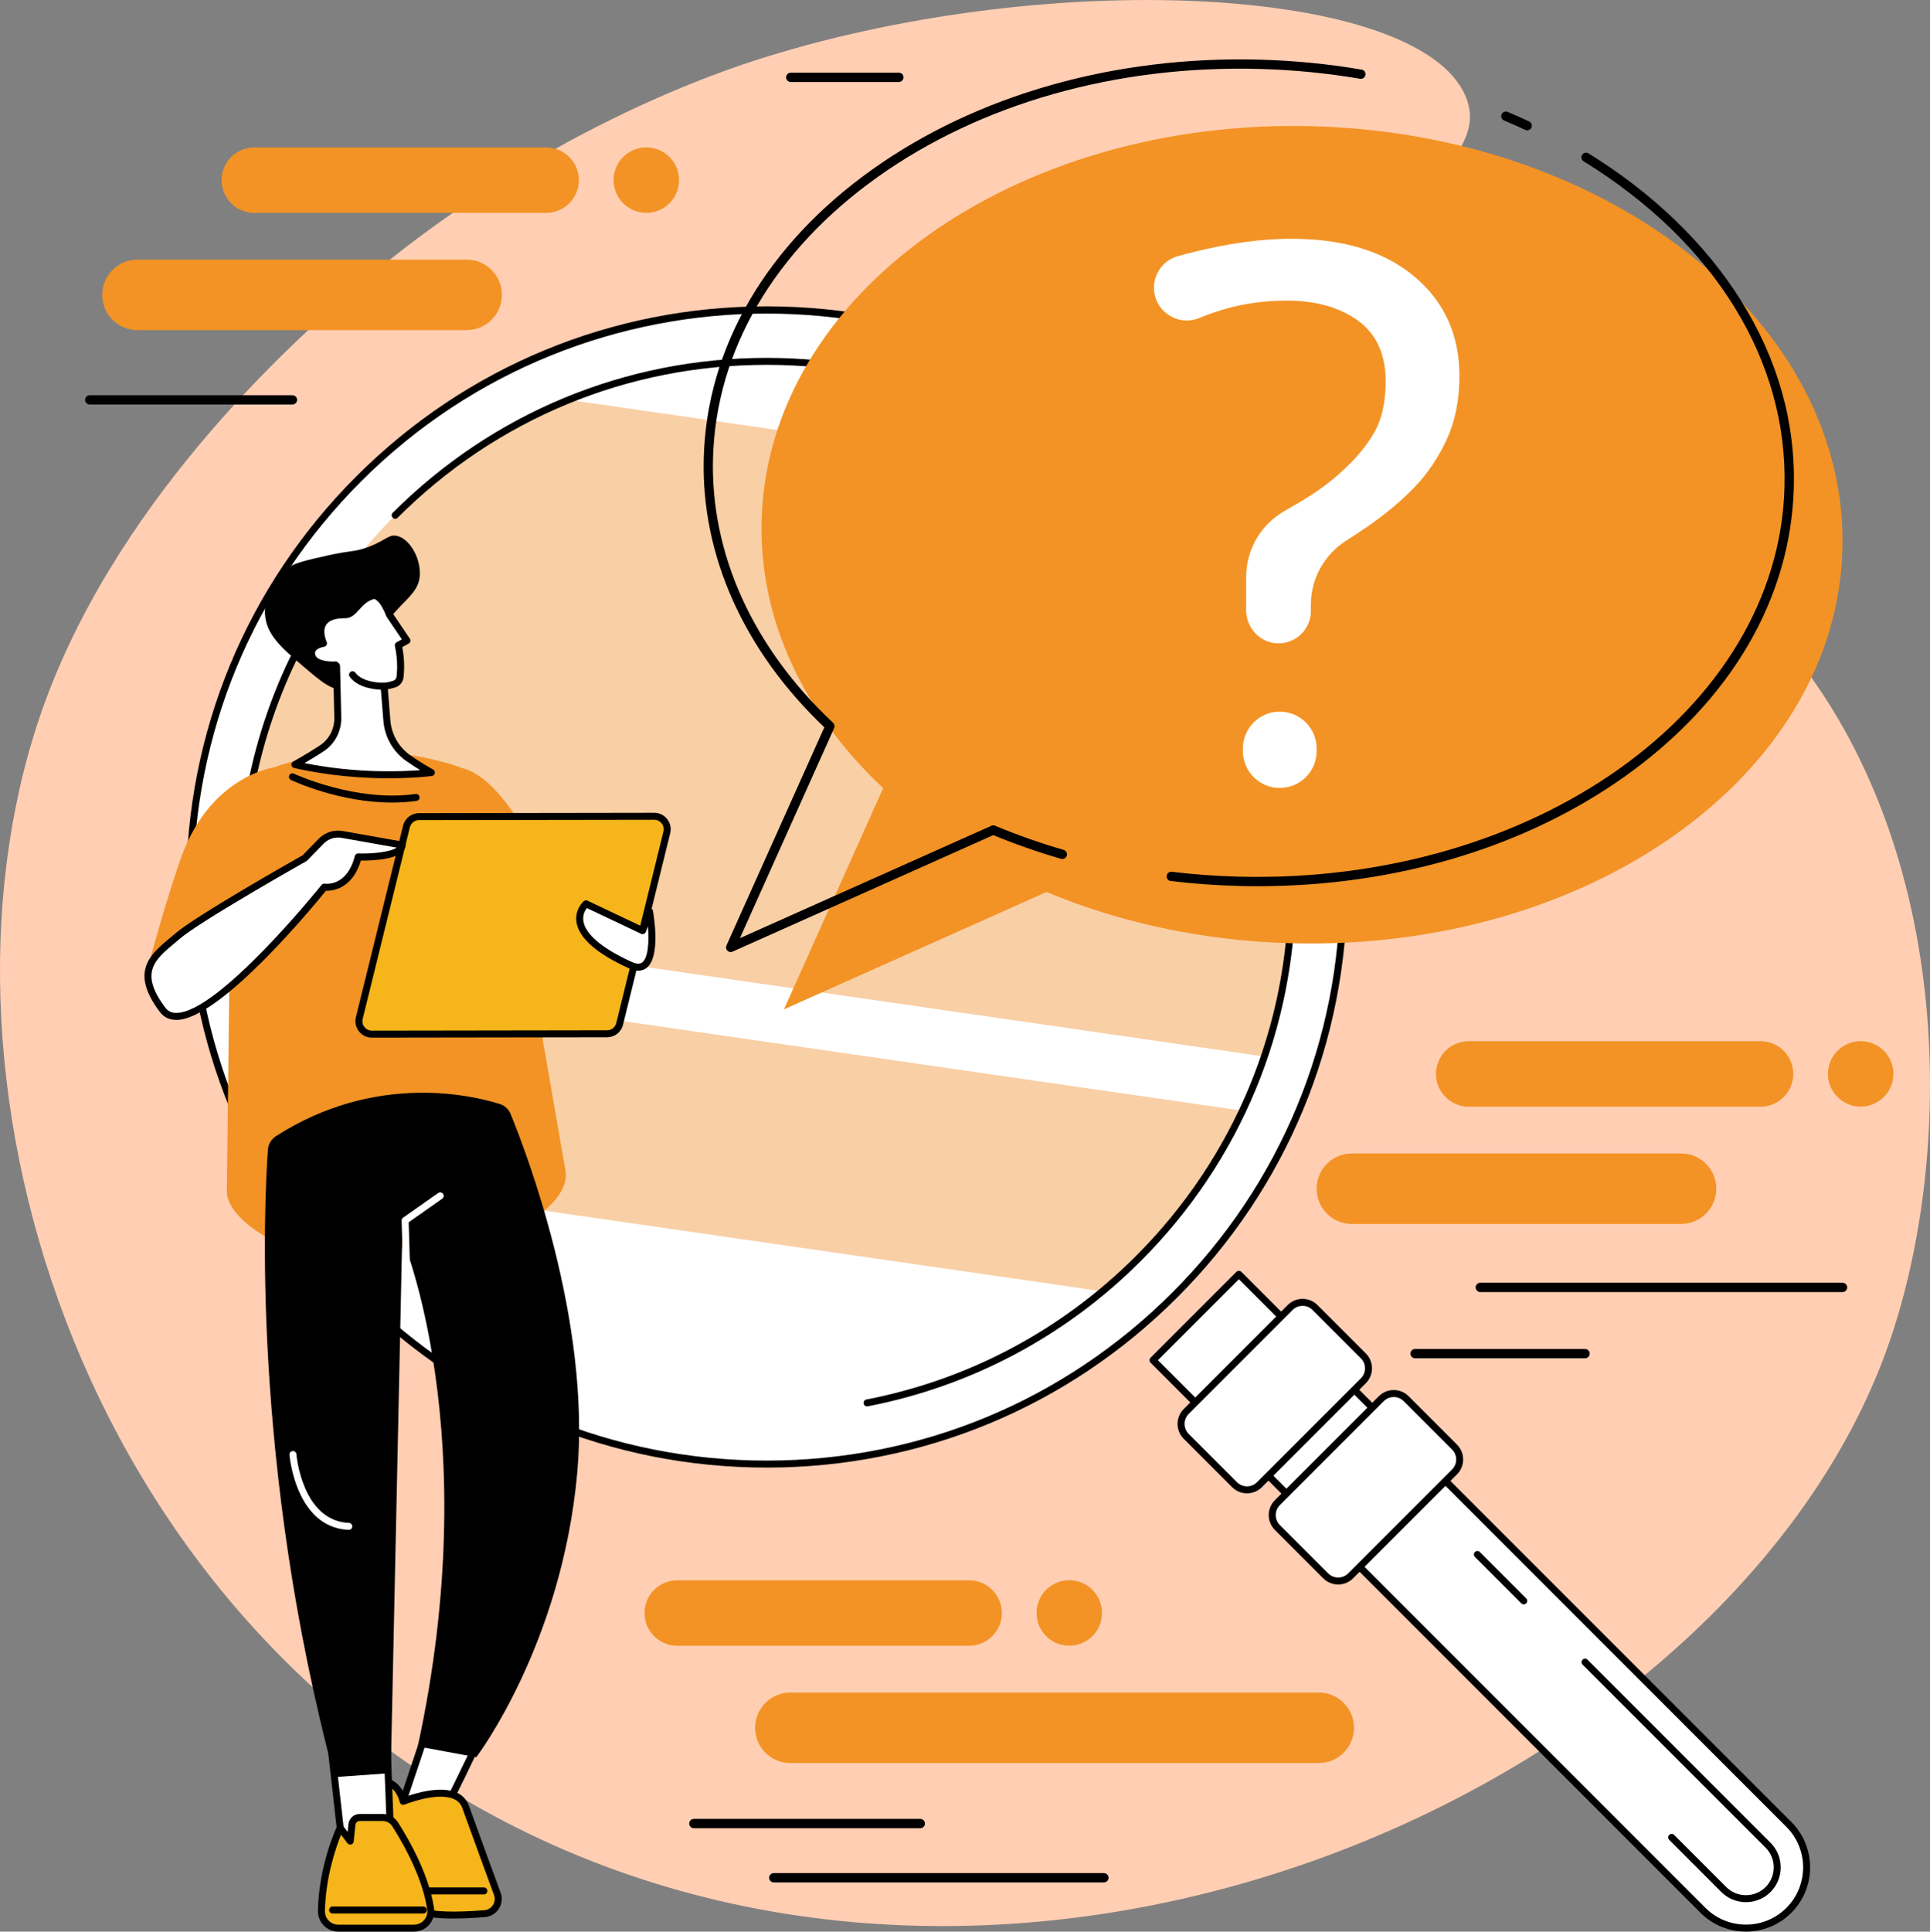 <?xml version="1.0" encoding="UTF-8"?><svg id="Calque_2" xmlns="http://www.w3.org/2000/svg" viewBox="0 0 830 830.5"><rect x="0" y="0" width="830" height="830.5" fill="#808080" stroke="none"/><defs><style>.cls-1{fill:#fff;}.cls-2{fill:#f9cfa5;}.cls-3{fill:#f5b51b;}.cls-4{fill:#f39325;}.cls-5{fill:#ffceb3;}</style></defs><g id="Illustration"><g id="FAQ"><path class="cls-5" d="m329.13,24.56c-18.08,5.62-98.28,31.75-178.37,101.08-19.4,16.8-97.82,84.68-131.33,175.96-57.03,155.36,11.21,391.7,207.77,486.69,228.95,110.63,518.15-25.54,584.11-207.78,29.25-80.83,30.57-214.86-43.12-303.24-59.31-71.13-160.74-104.93-156.81-172.21,1.89-32.4,26.4-41.36,19.6-61.77-16.12-48.4-174.1-58.45-301.85-18.72Z"/><circle class="cls-1" cx="329.73" cy="381.35" r="248.14" transform="translate(-173.08 344.85) rotate(-45)"/><path d="m329.73,630.99c-66.68,0-129.37-25.97-176.52-73.12-47.15-47.15-73.12-109.84-73.12-176.52s25.97-129.37,73.12-176.52c47.15-47.15,109.84-73.12,176.52-73.12s129.37,25.97,176.52,73.12c47.15,47.15,73.12,109.84,73.12,176.52s-25.97,129.37-73.12,176.52c-47.15,47.15-109.84,73.12-176.52,73.12Zm0-496.17c-63.16,0-126.32,24.04-174.4,72.12-46.58,46.58-72.24,108.52-72.24,174.4s25.65,127.82,72.24,174.4c46.58,46.58,108.52,72.24,174.4,72.24s127.82-25.66,174.4-72.24c46.58-46.58,72.24-108.52,72.24-174.4s-25.66-127.82-72.24-174.4c-48.08-48.08-111.24-72.12-174.4-72.12Z"/><path class="cls-1" d="m769.31,821.35h0c10.2-10.2,10.2-26.74,0-36.94l-236.53-236.53-36.94,36.94,236.53,236.53c10.2,10.2,26.74,10.2,36.94,0Z"/><path d="m750.84,830.49c-7.07,0-14.15-2.69-19.53-8.08l-236.53-236.53c-.59-.59-.59-1.54,0-2.12l36.94-36.94c.56-.56,1.56-.56,2.12,0l236.53,236.53c10.77,10.77,10.77,28.29,0,39.06-5.38,5.38-12.46,8.08-19.53,8.08Zm-252.88-245.67l235.47,235.47c9.6,9.6,25.22,9.6,34.82,0,9.6-9.6,9.6-25.22,0-34.82l-235.47-235.47-34.82,34.82Z"/><path class="cls-1" d="m655.3,688.3l-19.94-19.94,19.94,19.94Z"/><path d="m655.3,689.8c-.38,0-.77-.15-1.06-.44l-19.94-19.94c-.59-.59-.59-1.54,0-2.12.59-.59,1.54-.59,2.12,0l19.94,19.94c.59.59.59,1.54,0,2.12-.29.29-.68.44-1.06.44Z"/><path class="cls-1" d="m718.91,790l22.41,22.41c5.25,5.25,13.8,5.25,19.05,0,5.25-5.25,5.25-13.79,0-19.05l-78.71-78.71,37.26,75.35Z"/><path d="m750.84,817.84c-3.83,0-7.67-1.46-10.58-4.38l-22.41-22.41c-.59-.59-.59-1.54,0-2.12.59-.59,1.54-.59,2.12,0l22.41,22.41c4.67,4.67,12.26,4.67,16.93,0,4.67-4.67,4.67-12.26,0-16.92l-78.71-78.71c-.59-.59-.59-1.54,0-2.12.59-.59,1.54-.59,2.12,0l78.71,78.71c5.84,5.84,5.84,15.33,0,21.17-2.92,2.92-6.75,4.38-10.58,4.38Z"/><rect class="cls-1" x="509.05" y="578" width="78.34" height="44.53" rx="7.57" ry="7.57" transform="translate(1360.32 637.06) rotate(135)"/><path d="m536.27,642.06c-2.32,0-4.64-.88-6.41-2.65l-20.79-20.79c-3.54-3.54-3.54-9.29,0-12.82l44.69-44.69c1.71-1.71,3.99-2.66,6.41-2.66s4.7.94,6.41,2.66l20.79,20.79c3.54,3.54,3.54,9.29,0,12.82l-44.69,44.69c-1.77,1.77-4.09,2.65-6.41,2.65Zm23.9-80.61c-1.62,0-3.14.63-4.29,1.78l-44.69,44.69c-2.37,2.37-2.37,6.22,0,8.58l20.79,20.79c2.37,2.37,6.22,2.37,8.58,0h0l44.69-44.69c2.37-2.37,2.37-6.22,0-8.58l-20.79-20.79c-1.15-1.15-2.67-1.78-4.29-1.78Z"/><rect class="cls-1" x="548.25" y="617.2" width="78.34" height="44.53" rx="7.57" ry="7.57" transform="translate(1454.96 676.26) rotate(135)"/><path d="m575.47,681.26c-2.32,0-4.64-.88-6.41-2.65l-20.79-20.79c-3.54-3.54-3.54-9.29,0-12.82l44.69-44.69c1.71-1.71,3.99-2.66,6.41-2.66s4.7.94,6.41,2.66l20.79,20.79c3.54,3.54,3.54,9.29,0,12.82l-44.69,44.69c-1.77,1.77-4.09,2.65-6.41,2.65Zm23.91-80.61c-1.62,0-3.14.63-4.29,1.78l-44.69,44.69c-2.37,2.37-2.37,6.21,0,8.58l20.79,20.79c2.36,2.36,6.21,2.37,8.58,0l1.06,1.06-1.06-1.06,44.69-44.69c2.37-2.37,2.37-6.22,0-8.58l-20.79-20.79c-1.15-1.15-2.67-1.78-4.29-1.78Z"/><path class="cls-2" d="m106.39,415.68l427.87,61.86c-10.82,23.01-25.73,44.58-44.74,63.59-4.98,4.98-10.14,9.66-15.44,14.07l-332.07-48.01c-18.83-28.03-30.7-59.34-35.62-91.52Z"/><path class="cls-2" d="m169.95,221.57c22.06-22.06,47.55-38.61,74.76-49.64l225.78,32.64c6.58,5.25,12.94,10.91,19.03,17,62.93,62.93,80.97,153.74,54.15,232.66l-439.7-63.57c-2.49-60.89,19.49-122.6,65.98-169.09Z"/><path d="m106.4,348.33c-.08,0-.15,0-.23-.02-.82-.13-1.38-.89-1.25-1.71,3.43-22.28,10.11-43.84,19.86-64.06.36-.75,1.26-1.06,2-.7.75.36,1.06,1.26.7,2-9.62,19.96-16.22,41.23-19.6,63.22-.11.74-.75,1.27-1.48,1.27Z"/><path d="m372.89,604.69c-.7,0-1.33-.5-1.47-1.22-.16-.81.37-1.6,1.19-1.76,43.98-8.52,84.04-29.83,115.85-61.64,42.4-42.4,65.75-98.77,65.75-158.73s-23.35-116.33-65.75-158.73c-42.4-42.4-98.77-65.75-158.73-65.75s-116.33,23.35-158.73,65.75c-.59.59-1.54.59-2.12,0-.59-.59-.59-1.54,0-2.12,42.96-42.96,100.09-66.62,160.85-66.62s117.88,23.66,160.85,66.62c42.96,42.96,66.62,100.09,66.62,160.85s-23.66,117.88-66.62,160.85c-32.23,32.23-72.83,53.83-117.4,62.46-.1.02-.19.03-.29.03Z"/><path class="cls-4" d="m564.72,54.28c-128.35-3.49-234.53,72.32-237.17,169.31-1.18,43.4,18.58,83.69,52.27,115.28l-42.67,95.09,112.9-50.45c31.36,13.11,67.08,20.99,105.12,22.03,128.35,3.49,234.53-72.32,237.17-169.31,2.64-97-99.27-178.46-227.62-181.95Z"/><path d="m656.77,56.03c-.28,0-.57-.06-.84-.19-2.97-1.39-6.04-2.75-9.1-4.04-1.02-.43-1.5-1.6-1.07-2.62.43-1.02,1.6-1.5,2.62-1.07,3.11,1.31,6.22,2.69,9.24,4.1,1,.47,1.43,1.66.97,2.66-.34.73-1.06,1.15-1.81,1.15Z"/><path d="m540.83,381.03c-2.87,0-5.74-.04-8.62-.12-9.61-.26-19.28-.97-28.73-2.11-1.1-.13-1.88-1.13-1.75-2.22.13-1.1,1.13-1.88,2.22-1.75,9.33,1.12,18.88,1.82,28.36,2.08,127.02,3.46,232.51-71.63,235.12-167.37,1.48-54.35-30.01-105.45-86.39-140.19-.94-.58-1.23-1.81-.65-2.75.58-.94,1.81-1.23,2.75-.65,27.54,16.97,50.13,38.72,65.34,62.9,15.99,25.42,23.71,52.61,22.95,80.81-1.29,47.56-26.96,91.56-72.28,123.91-43.07,30.75-99,47.46-158.32,47.46Z"/><path d="m314.25,409.34c-.52,0-1.03-.2-1.42-.59-.59-.59-.75-1.48-.41-2.23l42.09-93.8c-34.59-32.9-53-73.98-51.86-115.81,1.29-47.55,26.96-91.56,72.28-123.91,45.15-32.23,104.44-49.04,166.94-47.35,14.72.4,29.42,1.84,43.7,4.28,1.09.19,1.82,1.22,1.63,2.31-.19,1.09-1.21,1.82-2.31,1.63-14.09-2.41-28.61-3.83-43.14-4.23-61.61-1.68-120.06,14.87-164.51,46.6-44.27,31.61-69.35,74.5-70.61,120.77-1.12,41.09,17.22,81.49,51.64,113.76.62.58.81,1.5.46,2.28l-40.52,90.31,108.12-48.31c.5-.23,1.08-.23,1.59-.02,9.48,3.96,19.4,7.45,29.48,10.37,1.06.31,1.67,1.42,1.37,2.48-.31,1.06-1.42,1.67-2.48,1.37-9.95-2.88-19.74-6.31-29.12-10.19l-112.12,50.09c-.26.12-.54.17-.82.17Z"/><path class="cls-1" d="m550.36,305.98c-8.76,0-15.86,7.1-15.86,15.86v1.09c0,8.76,7.1,15.86,15.86,15.86s15.86-7.1,15.86-15.86v-1.09c0-8.76-7.1-15.86-15.86-15.86Z"/><path class="cls-1" d="m608.26,118.9c-12.9-10.83-30.49-16.24-52.77-16.24-9.95,0-20.5,1.11-31.63,3.34-6.47,1.29-12.28,2.68-17.44,4.17-6.02,1.73-10.15,7.26-10.15,13.53h0c0,9.99,10.09,16.78,19.36,13.07,2.06-.83,4.07-1.59,5.9-2.24,10-3.52,20.6-5.29,31.79-5.29,12.54,0,22.77,2.88,30.7,8.63,7.93,5.75,11.89,14.48,11.89,26.19,0,8.91-1.66,16.24-4.97,22-3.32,5.75-7.98,11.32-13.99,16.71-4.97,4.66-11.37,9.28-19.2,13.84-1.9,1.11-3.77,2.2-5.61,3.26-10.05,5.83-16.23,16.55-16.23,28.17v14.33c0,7.54,5.87,13.97,13.41,14.24,7.92.28,14.42-6.05,14.42-13.9v-2.71c0-11.16,5.74-21.5,15.15-27.51,3.05-1.95,6.03-3.92,8.95-5.92,7.56-5.18,14.25-10.73,20.05-16.63,5.91-6.11,10.67-13.14,14.3-21.06,3.63-7.93,5.44-16.97,5.44-27.13,0-17.72-6.45-32-19.35-42.83Z"/><path d="m148.41,296.19c-5.15,1.29-10.19-3.01-18-9.68-9.5-8.1-16.11-13.75-16.47-22.85-.31-7.98,4.33-15.4,9.68-19.36,3.07-2.27,7.73-3.32,17.04-5.42,10.66-2.4,12.03-1.45,18.2-3.87,7.19-2.82,8.31-5.27,11.62-4.65,5.35,1.01,10.18,8.9,10.07,16.27-.14,9.75-8.81,11.21-18.59,27.11-8.17,13.29-7.44,20.94-13.55,22.46Z"/><path class="cls-4" d="m120.64,328.98c17.39-5.67,43.89-9.74,75.56.34,11.55,3.68,19.83,13.85,21.26,25.88l25.8,148.56c1.28,10.8-13.16,21.3-23.33,25.15-10.62,4.03-26.68,7.83-49.42,7.83-24.38,0-42.09,1.41-51.98-2.92-8.21-3.59-20.56-12.29-20.97-21.24l1.79-152.7c-.65-13.92,8.04-26.6,21.29-30.92Z"/><path class="cls-4" d="m242.48,392.82s-20.6-57.05-43.69-62.53l11.74,80.84,31.95-18.3Z"/><path class="cls-4" d="m63.61,415.84s8.24-30.64,14.56-47.87c12.78-34.82,40.13-38.1,40.13-38.1v85.72l-54.69.26Z"/><path d="m168.56,345.07c-22.63,0-42.47-9.26-43.43-9.71-.75-.35-1.07-1.25-.71-2,.35-.75,1.25-1.07,2-.71.26.12,26.56,12.38,52.3,8.73.81-.12,1.58.45,1.7,1.27.12.82-.45,1.58-1.27,1.7-3.55.5-7.1.72-10.58.72Z"/><path class="cls-3" d="m159.93,444.63l101.15-.15c2.56,0,4.79-1.75,5.41-4.24l20.29-82.36c.87-3.52-1.8-6.92-5.42-6.91l-101.15.15c-2.56,0-4.79,1.75-5.41,4.24l-20.29,82.36c-.87,3.52,1.8,6.92,5.42,6.91Z"/><path d="m159.92,446.13c-2.19,0-4.22-.99-5.57-2.71-1.35-1.72-1.83-3.93-1.3-6.06l20.29-82.36c.78-3.17,3.6-5.38,6.86-5.38l101.15-.15h.01c2.19,0,4.22.99,5.57,2.71,1.35,1.72,1.83,3.93,1.3,6.06l-20.29,82.36c-.78,3.16-3.6,5.38-6.86,5.38l-101.15.15h-.01Zm121.44-93.67h0l-101.15.15c-1.88,0-3.5,1.28-3.95,3.1l-20.29,82.36c-.3,1.23-.03,2.5.75,3.49.78.99,1.95,1.56,3.21,1.56h0l101.15-.15c1.88,0,3.5-1.28,3.95-3.1l20.29-82.36c.3-1.23.03-2.5-.75-3.49-.78-.99-1.95-1.56-3.21-1.56Z"/><path class="cls-1" d="m279.32,391.9l-2.96,8.24-24.34-11.54s-13.36,11.6,19.08,26.39c13.52,6.16,8.21-23.09,8.21-23.09Z"/><path d="m274.5,417.34c-1.22,0-2.56-.33-4.01-.99-13.99-6.38-21.58-13.09-22.58-19.94-.79-5.46,2.97-8.8,3.13-8.94.45-.39,1.09-.48,1.63-.22l22.84,10.83,2.4-6.68c.23-.64.86-1.04,1.54-.99.68.06,1.23.56,1.35,1.23.36,2.01,3.38,19.75-2.72,24.5-1.04.81-2.23,1.21-3.57,1.21Zm-22.12-26.92c-.76.98-1.9,2.93-1.49,5.6.6,3.97,4.7,10.24,20.84,17.59,2.96,1.35,4.12.44,4.5.15,2.62-2.04,2.93-9.16,2.4-15.51l-.86,2.39c-.14.4-.45.72-.84.88-.39.16-.83.15-1.22-.03l-23.34-11.07Z"/><path class="cls-1" d="m131.03,368.95s-45.43,25.59-54.79,33.62c-9.37,8.03-19.53,14.13-6.28,31.63,13.25,17.5,69.51-52.77,69.51-52.77,0,0,10.83,1.78,14.59-12.98,0,0,18.28.63,18.94-5.11l-25.79-4.57c-3.33-.59-6.75.51-9.11,2.93l-7.06,7.25Z"/><path d="m75.79,438.5s-.1,0-.14,0c-2.9-.04-5.22-1.18-6.89-3.39-13.08-17.29-4.23-24.69,4.34-31.85.72-.6,1.44-1.21,2.16-1.82,9.16-7.85,51.22-31.64,54.84-33.68l6.91-7.09c2.71-2.79,6.62-4.04,10.44-3.36l25.79,4.57c.78.14,1.32.86,1.23,1.65-.7,6.16-14.36,6.54-19.29,6.47-3.61,12.21-12.22,13.06-15.04,13-5.18,6.4-45.55,55.52-64.35,55.52Zm69.61-78.39c-2.33,0-4.59.94-6.25,2.64l-7.06,7.25c-.1.1-.21.19-.34.26-.45.26-45.4,25.61-54.55,33.45-.73.62-1.46,1.24-2.19,1.85-8.51,7.11-15.23,12.73-3.87,27.74,1.1,1.46,2.59,2.18,4.54,2.2.04,0,.08,0,.12,0,18.23,0,62.04-54.46,62.48-55.01.34-.42.88-.63,1.41-.54.38.06,9.54,1.29,12.89-11.87.17-.68.76-1.16,1.5-1.13,5.91.2,13.86-.59,16.5-2.51l-23.67-4.2c-.51-.09-1.02-.13-1.53-.13Zm-14.38,8.84h0,0Z"/><path class="cls-1" d="m185,739.44l-15.06,44.94s16.41-1.4,17.98-1.09c1.57.31,20.76-40.99,20.76-40.99l-23.67-2.86Z"/><path d="m169.94,785.89c-.46,0-.89-.21-1.18-.57-.31-.4-.4-.92-.24-1.4l15.06-44.94c.23-.68.89-1.1,1.6-1.01l23.67,2.86c.48.06.9.34,1.13.76.23.42.25.93.05,1.36-.05.1-4.86,10.45-9.8,20.63-10.49,21.61-11.15,21.48-12.6,21.19-1.05-.15-9.76.45-17.56,1.12-.04,0-.09,0-.13,0Zm16.1-44.8l-13.95,41.62c4.59-.38,12.53-.98,15.3-.94,2.39-3.2,12.45-24.08,19.05-38.21l-20.41-2.47Zm2.09,40.73s.05,0,.07.01c-.03,0-.05,0-.07-.01Z"/><path class="cls-3" d="m173.39,774.51s22.65-9.29,26.84,2.37c5.33,14.82,13.66,37.44,13.66,37.44,1.41,3.94-1.3,8.13-5.47,8.47-8.28.67-20.63,1.2-26.38-.81-9.08-3.19-24.15-31.93-24.15-31.93l4.64-24.45s8.22-1.16,10.85,8.92Z"/><path d="m195.09,824.89c-5.36,0-10.36-.38-13.54-1.5-9.37-3.29-23.41-29.65-24.98-32.65-.16-.3-.21-.64-.14-.98l4.64-24.45c.12-.63.63-1.12,1.26-1.21.09-.01,8.65-1.1,12.03,8.43,4.05-1.45,15.09-4.87,22.03-1.78,2.56,1.14,4.33,3.03,5.26,5.61,5.27,14.65,13.57,37.2,13.65,37.43.84,2.33.55,4.85-.79,6.91-1.34,2.07-3.51,3.37-5.97,3.57-4.15.33-8.93.61-13.45.61Zm-35.62-35.08c4.33,8.18,16.22,28.34,23.07,30.75,4.2,1.47,13.34,1.73,25.76.73,1.52-.12,2.86-.93,3.69-2.21.82-1.28,1-2.83.49-4.26-.08-.21-8.39-22.78-13.66-37.44-.65-1.81-1.85-3.08-3.65-3.88-7.29-3.24-21.07,2.34-21.21,2.4-.4.16-.85.15-1.24-.05-.39-.19-.67-.54-.78-.96-1.76-6.72-6.13-7.74-8.15-7.84l-4.32,22.76Z"/><path d="m208.09,814.5h-23.27c-.83,0-1.5-.67-1.5-1.5s.67-1.5,1.5-1.5h23.27c.83,0,1.5.67,1.5,1.5s-.67,1.5-1.5,1.5Z"/><polygon class="cls-1" points="142.29 750.49 147.41 795.69 168 790.05 166.41 749.31 142.29 750.49"/><path d="m147.41,797.19c-.3,0-.59-.09-.84-.26-.36-.25-.6-.64-.65-1.07l-5.12-45.21c-.05-.41.08-.82.35-1.14.27-.32.66-.51,1.07-.53l24.12-1.17c.4-.02.79.12,1.09.39.3.27.47.65.49,1.05l1.59,40.73c.03.7-.43,1.32-1.1,1.5l-20.59,5.65c-.13.04-.26.05-.4.05Zm-3.45-45.29l4.74,41.88,17.75-4.87-1.48-38.03-21.01,1.02Z"/><path class="cls-3" d="m145.47,829h32.58c4.41,0,7.79-3.91,7.15-8.27-1.09-7.36-4.63-19.56-15.25-36.35-1.16-1.83-3.18-2.95-5.35-2.95h-9.91c-1.71,0-3.14,1.29-3.32,2.99l-.75,7.15-4.31-5.7s-7.7,16.22-8.06,35.77c-.07,4.04,3.19,7.35,7.23,7.35Z"/><path d="m178.04,830.5h-32.58c-2.36,0-4.57-.93-6.23-2.62-1.65-1.68-2.54-3.91-2.5-6.27.36-19.65,7.88-35.71,8.2-36.38.22-.47.68-.8,1.2-.85.52-.05,1.03.17,1.35.59l2.02,2.67.35-3.37c.26-2.47,2.33-4.33,4.81-4.33h9.91c2.7,0,5.18,1.36,6.62,3.64,10.79,17.06,14.37,29.5,15.47,36.93.37,2.51-.37,5.04-2.02,6.96-1.66,1.92-4.07,3.03-6.61,3.03Zm-31.38-41.65c-2.06,5.11-6.65,18.08-6.92,32.83-.03,1.55.55,3,1.64,4.11,1.09,1.11,2.54,1.72,4.09,1.72h32.58c1.67,0,3.25-.72,4.34-1.99,1.09-1.26,1.57-2.92,1.33-4.56-1.06-7.15-4.52-19.15-15.04-35.76-.88-1.39-2.44-2.25-4.09-2.25h-9.91c-.94,0-1.73.71-1.83,1.65l-.75,7.15c-.06.61-.5,1.12-1.09,1.29-.59.17-1.23-.05-1.6-.54l-2.75-3.64Z"/><path d="m182.04,822.71h-39c-.83,0-1.5-.67-1.5-1.5s.67-1.5,1.5-1.5h39c.83,0,1.5.67,1.5,1.5s-.67,1.5-1.5,1.5Z"/><path d="m219.61,478.99c-.86-2.08-2.58-3.68-4.73-4.35-11.91-3.74-53.44-13.58-96.19,13.83-2.02,1.29-3.31,3.46-3.48,5.85-1.55,21.72-7.31,135.29,28.62,269.76l24.2-1.72,4.93-229.92s35.85,84.29,6.7,218.43l25.17,4.65s36.84-48.44,43.43-122.45c5.84-65.47-22.13-138.18-28.66-154.08Z"/><path class="cls-1" d="m150,657.77s-.04,0-.07,0c-22.84-.99-25.42-31.96-25.45-32.27-.06-.83.56-1.54,1.38-1.61.84-.06,1.55.56,1.61,1.38.02.29,2.4,28.63,22.59,29.5.83.04,1.47.74,1.43,1.56-.03.81-.7,1.44-1.5,1.44Z"/><path class="cls-1" d="m175.07,555.02c-.81,0-1.47-.64-1.5-1.46l-.85-28.76c-.01-.5.22-.98.64-1.27l15.09-10.61c.68-.48,1.61-.31,2.09.36.48.68.31,1.61-.36,2.09l-14.43,10.14.83,27.95c.02.83-.63,1.52-1.46,1.54-.02,0-.03,0-.05,0Z"/><path class="cls-1" d="m138.35,321.79c4.45-2.94,7.04-7.99,6.92-13.32l-.51-22.13c-.15-.14-.3-.28-.45-.42,0,0-8.87.59-10.16-3.92-1.29-4.52,4.98-5.38,4.98-5.38,0,0-5.92-12.46,9.4-12.32,4.11.04,5.58-6.78,12.33-8.31,0,0,3.34-.29,6.72,8.47l7.41,10.97-3.7,2.03c.91,4.17,1.31,8.77.74,13.65-.16,1.4-1.13,2.58-2.47,3.02-1.11.36-2.61.74-4.38.95l1.19,14.81c.52,6.48,3.92,12.39,9.25,16.13,5.14,3.61,9.89,6.16,9.89,6.16,0,0-27.31,3.73-58.71-3.43,0,0,6.06-3.32,11.54-6.94Z"/><path d="m167.29,334.62c-10.82,0-25.38-.9-40.82-4.42-.61-.14-1.07-.64-1.15-1.26-.09-.62.22-1.22.77-1.52.06-.03,6.07-3.33,11.43-6.88h0c4.02-2.66,6.36-7.16,6.25-12.04l-.48-21.05c-2.74.02-9.26-.45-10.57-5.04-.44-1.52-.25-2.96.52-4.15.96-1.47,2.62-2.28,3.91-2.7-.63-2.07-1.26-5.63.6-8.54,1.82-2.85,5.43-4.26,10.8-4.22,1.21.03,2.19-1.02,3.73-2.71,1.88-2.07,4.21-4.64,8.26-5.56.07-.02.13-.03.2-.03.74-.06,4.6.09,8.19,9.26l7.31,10.83c.24.35.31.78.22,1.19-.1.41-.37.76-.74.96l-2.73,1.5c.85,4.4,1.03,8.78.54,13.03-.23,1.98-1.6,3.66-3.5,4.27-1.05.34-2.13.61-3.23.8l1.08,13.41c.49,6.04,3.63,11.52,8.61,15.02,5,3.51,9.69,6.04,9.74,6.06.57.31.88.95.77,1.59-.12.64-.63,1.13-1.27,1.22-.14.02-7.31.97-18.43.97Zm-36.32-6.52c21.78,4.41,41.22,3.69,49.76,3.03-1.71-1.04-3.79-2.37-5.97-3.89-5.72-4.02-9.32-10.3-9.88-17.23l-1.19-14.81c-.07-.8.52-1.52,1.32-1.61,1.4-.16,2.78-.46,4.09-.89.78-.25,1.35-.95,1.44-1.76.49-4.28.25-8.71-.72-13.15-.14-.65.16-1.32.74-1.64l2.26-1.24-6.49-9.6c-.06-.09-.12-.19-.16-.3-2.48-6.42-4.74-7.36-5.22-7.49-2.99.75-4.76,2.7-6.47,4.59-1.65,1.82-3.36,3.7-5.93,3.7-.11,0-.21,0-.31,0-4.09,0-6.78.95-7.98,2.82-1.85,2.88.19,7.31.21,7.35.2.43.19.94-.04,1.35-.23.42-.64.71-1.11.77-.69.1-2.84.64-3.59,1.8-.19.29-.41.78-.15,1.68.78,2.73,6.63,2.97,8.62,2.84.41-.03.83.12,1.13.41l.43.41c.3.28.47.66.48,1.07l.51,22.13c.13,5.91-2.7,11.37-7.59,14.6h0c-2.88,1.91-5.94,3.74-8.21,5.05Z"/><path class="cls-1" d="m165.18,295.07s-9.72.34-13.58-4.95l13.58,4.95Z"/><path d="m164.79,296.57c-2.07,0-10.57-.33-14.39-5.57-.49-.67-.34-1.61.33-2.1.67-.49,1.61-.34,2.1.33,3.34,4.57,12.22,4.33,12.32,4.33.78-.04,1.52.62,1.55,1.45.03.83-.62,1.52-1.45,1.55-.05,0-.2,0-.45,0Z"/><path class="cls-4" d="m567.14,727.72h-227.24c-8.37,0-15.15,6.78-15.15,15.15s6.78,15.15,15.15,15.15h227.24c8.37,0,15.15-6.78,15.15-15.15s-6.78-15.15-15.15-15.15Z"/><path class="cls-4" d="m416.77,679.46h-125.51c-7.77,0-14.07,6.3-14.07,14.07s6.3,14.07,14.07,14.07h125.51c7.77,0,14.07-6.3,14.07-14.07s-6.3-14.07-14.07-14.07Z"/><circle class="cls-4" cx="459.86" cy="693.53" r="14.07" transform="translate(-320.77 981.75) rotate(-76.72)"/><path class="cls-4" d="m722.95,495.93h-141.58c-8.37,0-15.15,6.78-15.15,15.15s6.78,15.15,15.15,15.15h141.58c8.37,0,15.15-6.78,15.15-15.15s-6.78-15.15-15.15-15.15Z"/><path class="cls-4" d="m757.13,447.67h-125.51c-7.77,0-14.07,6.3-14.07,14.07s6.3,14.07,14.07,14.07h125.51c7.77,0,14.07-6.3,14.07-14.07s-6.3-14.07-14.07-14.07Z"/><circle class="cls-4" cx="800.22" cy="461.74" r="14.07" transform="translate(166.98 1134.47) rotate(-76.72)"/><path class="cls-4" d="m200.69,111.63H59.11c-8.37,0-15.15,6.78-15.15,15.15s6.78,15.15,15.15,15.15h141.58c8.37,0,15.15-6.78,15.15-15.15s-6.78-15.15-15.15-15.15Z"/><path class="cls-4" d="m234.87,63.38h-125.51c-7.77,0-14.07,6.3-14.07,14.07s6.3,14.07,14.07,14.07h125.51c7.77,0,14.07-6.3,14.07-14.07s-6.3-14.07-14.07-14.07Z"/><circle class="cls-4" cx="277.97" cy="77.44" r="14.07" transform="translate(138.73 330.19) rotate(-76.72)"/><path d="m792.39,555.52h-155.79c-1.1,0-2-.9-2-2s.9-2,2-2h155.79c1.1,0,2,.9,2,2s-.9,2-2,2Z"/><path d="m681.65,583.99h-73.09c-1.1,0-2-.9-2-2s.9-2,2-2h73.09c1.1,0,2,.9,2,2s-.9,2-2,2Z"/><path d="m395.78,786.04h-97.38c-1.1,0-2-.9-2-2s.9-2,2-2h97.38c1.1,0,2,.9,2,2s-.9,2-2,2Z"/><path d="m125.77,173.92H38.58c-1.1,0-2-.9-2-2s.9-2,2-2h87.18c1.1,0,2,.9,2,2s-.9,2-2,2Z"/><path d="m386.57,35.25h-46.5c-1.1,0-2-.9-2-2s.9-2,2-2h46.5c1.1,0,2,.9,2,2s-.9,2-2,2Z"/><path d="m474.73,809.35h-141.95c-1.1,0-2-.9-2-2s.9-2,2-2h141.95c1.1,0,2,.9,2,2s-.9,2-2,2Z"/></g></g></svg>
